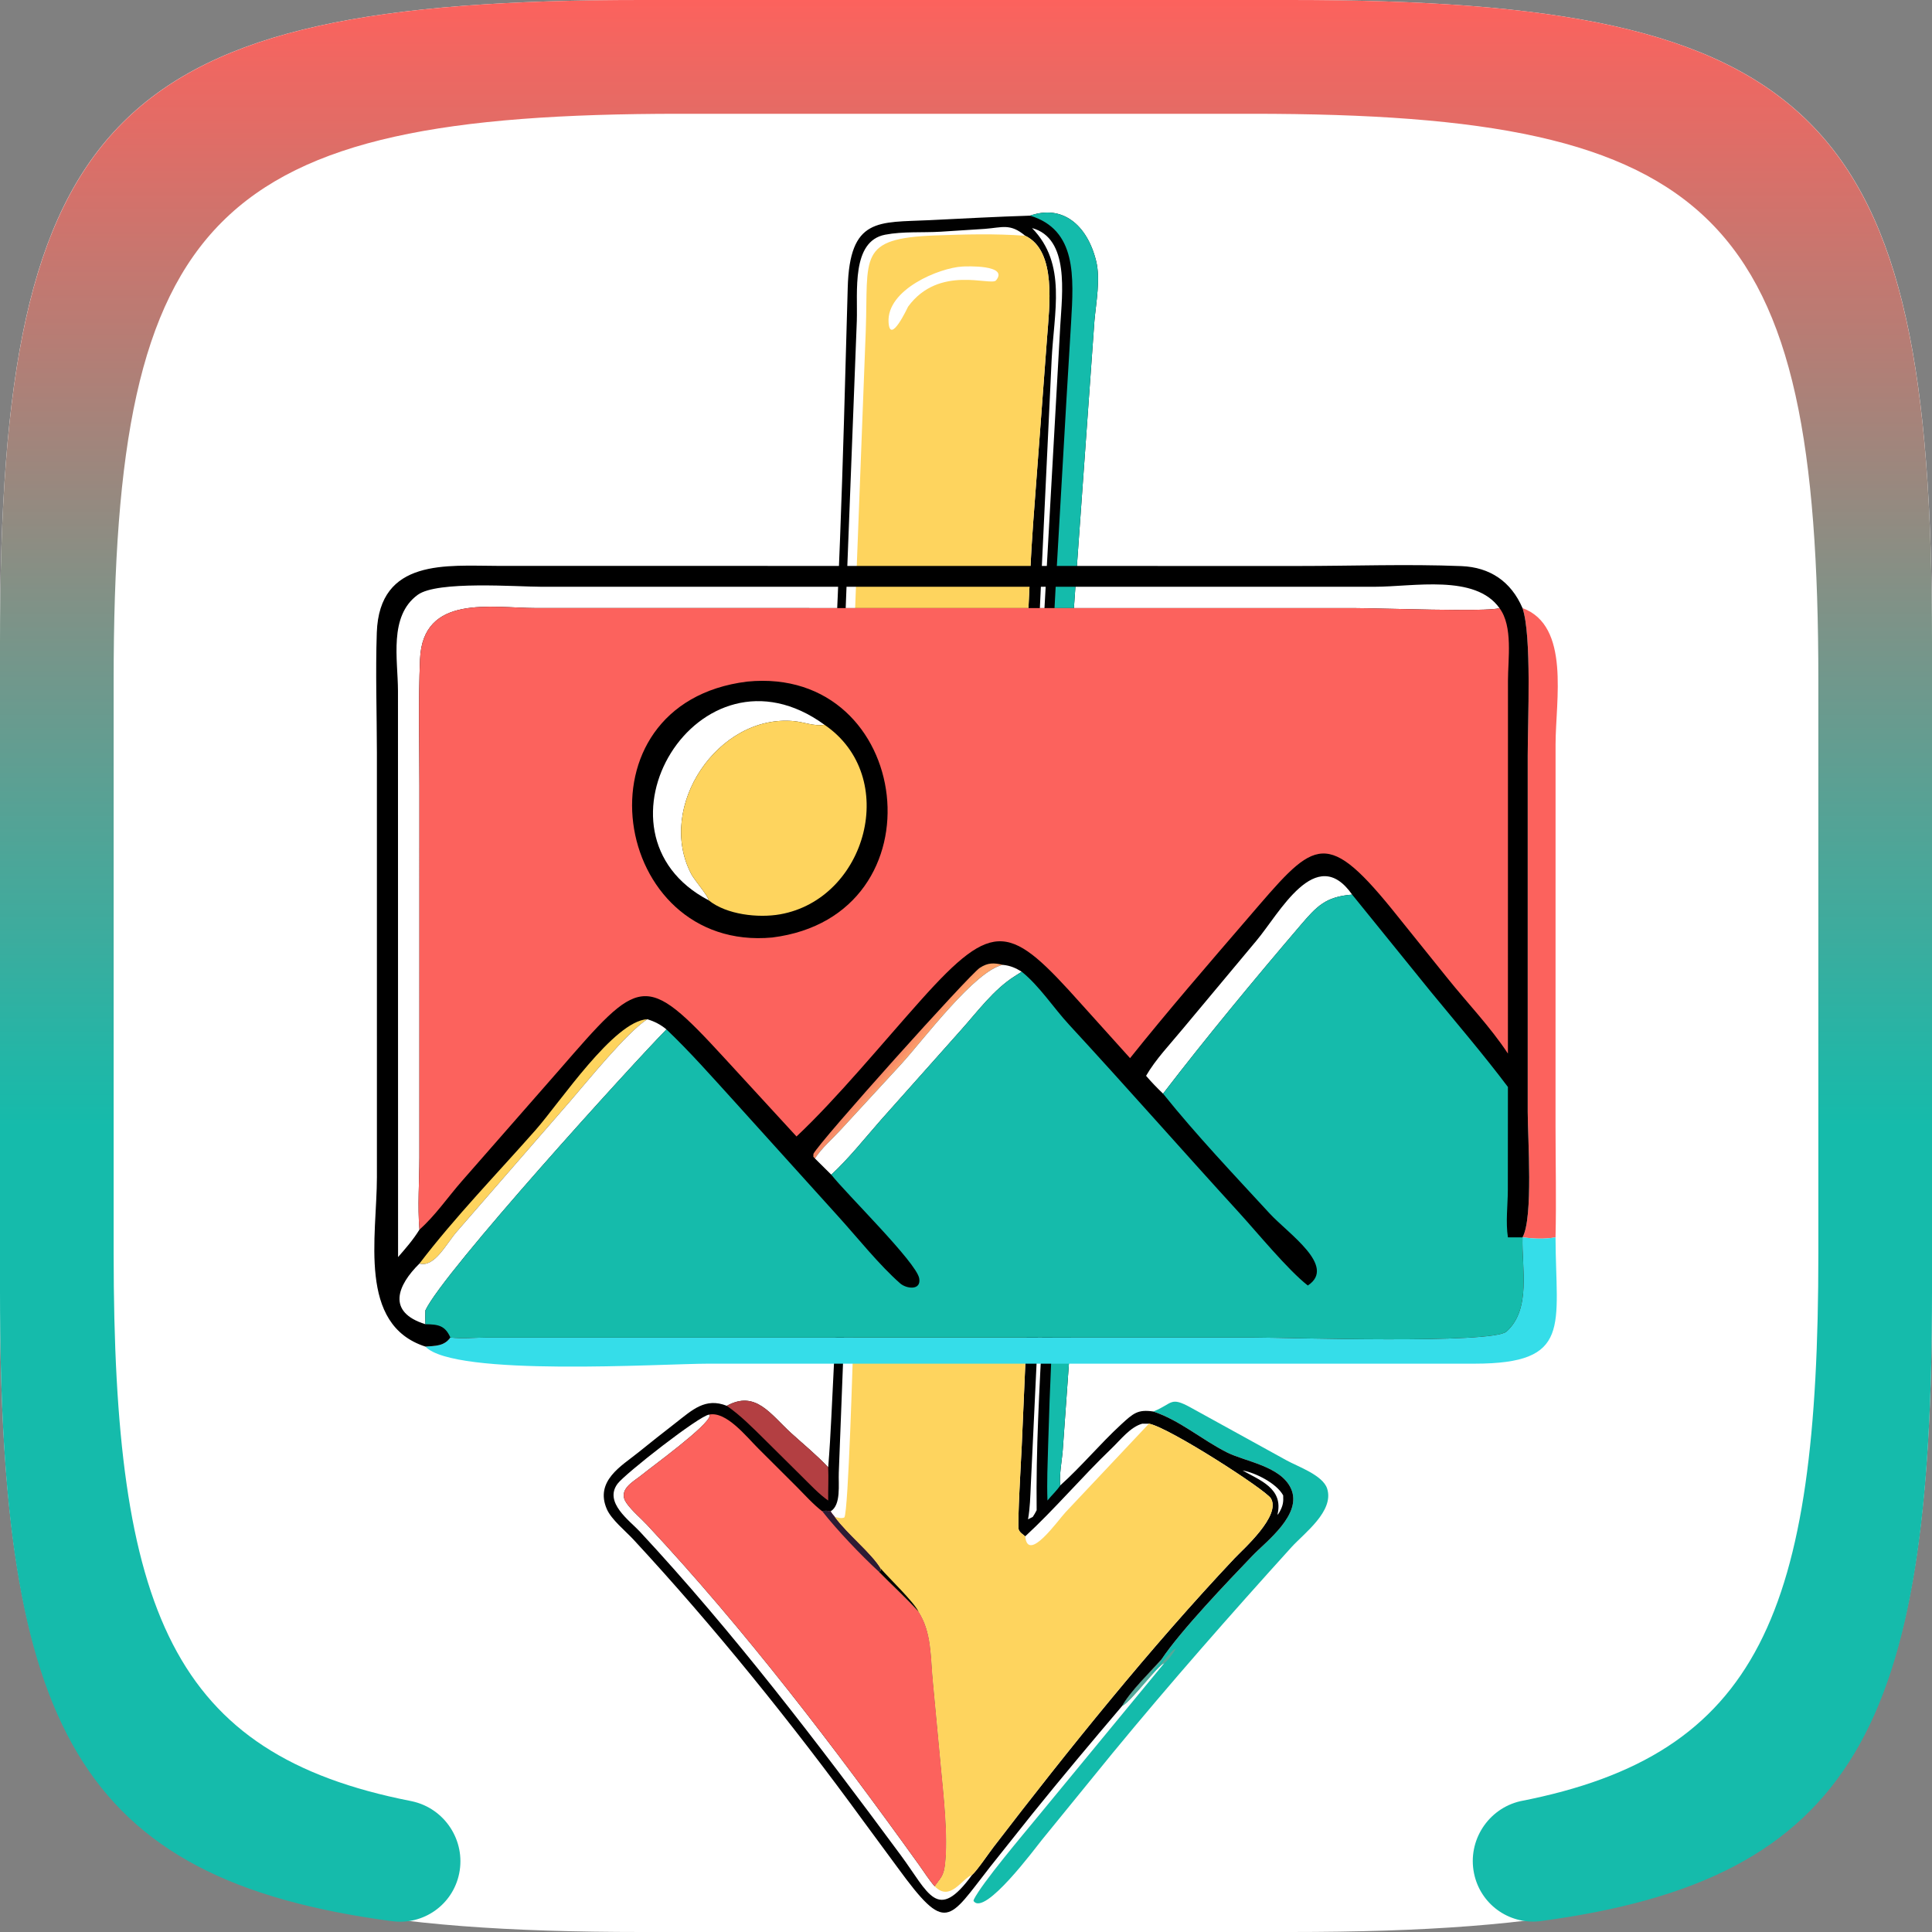 <svg width="800" height="800" viewBox="0 0 800 800" fill="none" xmlns="http://www.w3.org/2000/svg">
<rect x="0" y="0" width="800" height="800" fill="#808080" stroke="none"/>
<g clip-path="url(#clip0_10_1333)">
<path d="M0 265.6C0 46.878 46.878 0 265.6 0H534.4C753.122 0 800 46.878 800 265.6V534.4C800 753.122 753.122 800 534.4 800H265.6C46.878 800 0 753.122 0 534.4V265.6Z" fill="white"/>
<path fill-rule="evenodd" clip-rule="evenodd" d="M0 265.918C0 46.935 46.878 0 265.6 0H534.4C753.122 0 800 46.935 800 265.918V535.041C800 714.23 768.612 778.219 637.367 795.558C624.723 796.872 612.949 788.43 610.356 775.681C607.611 762.184 616.184 748.916 629.552 745.827C728.503 726.557 752.941 667.729 752.941 519.21V281.749C752.941 88.528 711.578 47.115 518.588 47.115H281.412C88.422 47.115 47.059 88.528 47.059 281.749V519.21C47.059 667.492 71.419 726.369 169.975 745.735L170.538 745.855C184.134 748.748 192.909 762.136 190.139 775.757C187.494 788.761 175.283 797.276 162.353 795.505V795.521C31.344 778.128 0 714.102 0 535.041V265.918Z" fill="url(#paint0_linear_10_1333)"/>
<path d="M477.558 584.475L477.88 584.346C485.654 581.165 484.487 578.104 493.127 582.877L532.709 604.687C537.415 607.295 547.73 610.814 549.534 616.373C552.576 625.746 539.935 634.947 534.802 640.619C509.603 668.456 484.675 696.791 460.627 726.001L431.448 761.829C428.833 765.039 407.543 793.881 403.104 787.111L403.268 786.561L403.201 786.624C406.627 779.701 423.909 759.348 428.997 753.115L482.074 688.703C479.52 689.364 468.464 704.524 464.657 706.396C467.998 700.372 476.18 692.452 480.962 687.106C489.129 674.923 508.616 654.633 518.668 644.14C524.314 638.245 539.575 626.981 534.512 616.242C530.167 607.031 515.67 605.233 508.099 601.428C497.712 596.208 488.515 588.089 477.558 584.475Z" fill="#14BBAB"/>
<path d="M480.962 687.106L481.068 687.564C479.741 689.466 478.089 690.997 476.689 692.822L476.807 692.973C479.274 691.718 485.083 682.731 486.907 682.713C485.801 684.511 483.664 687.566 482.074 688.703C479.52 689.364 468.464 704.524 464.657 706.396C467.998 700.372 476.18 692.452 480.962 687.106Z" fill="#55A899"/>
<path d="M426.545 373.295C439.722 368.66 450.088 376.829 453.881 392.044C455.729 399.455 453.875 409.254 453.185 416.798L440.061 600.467C439.702 605.091 438.566 610.512 439.013 615.095C447.772 607.235 455.518 597.875 464.185 589.887C469.37 585.107 471.196 583.541 477.558 584.475C488.515 588.089 497.712 596.208 508.099 601.428C515.67 605.233 530.167 607.031 534.512 616.242C539.575 626.981 524.314 638.245 518.668 644.14C508.616 654.633 489.129 674.923 480.961 687.106C476.18 692.452 467.998 700.372 464.657 706.396C452.116 721.156 439.633 736.006 427.42 751.145L409.961 773.065C392.589 795.197 391.947 801.108 371.763 773.431L357.501 754.078C328.089 713.7 295.517 673.351 262.311 637.508C259.065 634.005 253.178 629.244 251.291 624.931C246.166 613.211 257.519 606.915 264.041 601.636C269.23 597.436 274.461 593.325 279.714 589.237C286.698 583.801 292.055 578.576 300.948 582.116C312.922 575.539 318.976 585.562 327.717 593.517C332.773 598.119 338.217 602.535 342.938 607.587C343.5 600.639 343.899 593.799 344.241 586.817L345.82 554.716C347.315 522.946 348.521 491.16 349.444 459.358L351.02 403.298C351.794 373.85 363.756 376.194 384.846 375.167C398.882 374.483 412.505 373.739 426.545 373.295ZM345.679 628.132C350.866 635.247 360.766 643.024 364.664 649.476L364.625 650.451C364.198 650.716 364.205 650.668 363.761 650.648C369.252 656.226 375.014 661.519 380.341 667.304C385.955 676.007 385.297 686.18 386.337 696.519L389.546 730.753C390.676 742.957 392.741 760.405 391.326 772.317C390.776 776.953 389.403 777.736 387.068 781.113C393.519 787.64 398.26 777.884 402.538 776.343C404.653 774.454 409.285 767.576 411.376 764.851C442.546 724.219 476.629 681.934 511.237 645.208C514.777 641.452 530.554 627.63 526.246 620.44C524.151 616.943 484.067 591.044 475.755 589.516C474.845 589.518 473.914 589.57 473.006 589.516C468.045 590.874 464.078 596.12 460.244 599.795C448.151 611.382 436.5 625.16 424.525 636.161C423.693 635.479 422.135 634.47 421.808 633.294C421.219 631.178 422.865 603.456 423.084 598.618L425.511 543.073C426.205 528.814 426.786 514.509 427.828 500.279L433.545 424.069C434.5 410.881 437.659 387.906 424.525 381.621C412.04 380.702 399.715 381.028 387.225 381.494C354.986 382.695 359.59 390.302 358.503 420.767L353.404 553.945C353.165 559.987 351.301 626.204 349.623 628.352C348.378 628.882 346.948 628.404 345.679 628.132ZM293.644 585.759C289.639 586.118 258.768 610.266 255.696 614.412C249.989 622.113 260.689 629.62 264.901 634.151C303.616 675.808 338.572 721.625 372.944 768.145C384.746 784.119 388.027 796.158 402.538 776.343C398.26 777.884 393.519 787.64 387.068 781.113C384.796 778.569 382.789 775.326 380.761 772.5C345.483 723.371 308.412 674.758 267.982 631.472C265.275 628.573 261.898 625.817 259.536 622.555C255.397 616.838 262.411 613.485 265.735 610.749C269.91 607.313 293.517 590.249 293.917 586.14L293.644 585.759ZM343.919 625.835C344.464 626.688 345 627.423 345.679 628.132C346.948 628.404 348.378 628.882 349.623 628.352C351.301 626.204 353.165 559.987 353.404 553.945L358.503 420.767C359.59 390.302 354.986 382.695 387.225 381.494C399.715 381.028 412.04 380.702 424.525 381.621C418.275 376.383 415.071 378.223 407.767 378.771L389.522 379.945C382.009 380.402 373.957 379.761 366.54 381.18C352.466 383.874 355.177 404.707 354.789 416.851L347.325 609.738C347.105 614.693 348.377 623.129 343.919 625.835ZM427.34 378.439C441.906 393.357 436.394 413.087 435.44 433.351L426.837 614.896C426.619 619.719 426.527 624.363 425.68 629.115L427.636 628.132C428.218 627.227 428.777 626.344 429.254 625.353C428.95 600.282 430.38 575.167 431.691 550.16L439.035 418.826C439.802 405.612 442.944 382.627 427.34 378.439ZM514.547 608.892C521.329 612.821 531.705 616.232 528.942 627.242C529.417 626.889 529.662 626.374 529.964 625.835C531.228 623.462 531.495 621.991 531.34 619.205C528.519 614.06 519.605 609.766 514.547 608.892Z" fill="#010101"/>
<path d="M300.948 582.116C312.922 575.539 318.976 585.562 327.717 593.517C332.773 598.119 338.217 602.535 342.938 607.587C343.139 612.153 342.878 616.757 342.938 621.335C339.061 618.642 335.448 614.716 332.003 611.328L316.675 596.132C311.579 591.086 306.698 586.137 300.948 582.116Z" fill="#B33F42"/>
<path d="M426.545 373.295C439.722 368.66 450.088 376.829 453.881 392.044C455.729 399.455 453.875 409.254 453.185 416.798L440.061 600.467C439.702 605.091 438.566 610.512 439.013 615.095C437.595 617.277 435.359 619.277 433.735 621.335C433.448 613.729 433.799 606.078 434.011 598.475C435.4 548.713 438.852 499.062 441.599 449.389L443.507 417.704C444.649 398.503 445.851 379.137 426.545 373.295Z" fill="#14BBAB"/>
<path d="M293.644 585.759C300.728 584.264 309.088 594.909 313.97 599.765L330.022 615.765C333.419 619.203 336.765 622.948 340.522 625.835C341.643 625.329 342.773 625.595 343.919 625.835C344.465 626.688 345 627.423 345.679 628.132C350.866 635.248 360.766 643.024 364.664 649.476L364.625 650.451C364.198 650.716 364.205 650.669 363.761 650.648C369.252 656.226 375.014 661.519 380.341 667.304C385.955 676.007 385.297 686.18 386.338 696.519L389.546 730.753C390.676 742.957 392.741 760.405 391.326 772.317C390.776 776.953 389.403 777.736 387.068 781.114C384.797 778.569 382.789 775.326 380.761 772.5C345.483 723.371 308.412 674.759 267.982 631.472C265.275 628.573 261.898 625.817 259.536 622.555C255.397 616.838 262.411 613.485 265.735 610.749C269.91 607.313 293.517 590.249 293.917 586.14L293.644 585.759Z" fill="#FC625D"/>
<path d="M340.522 625.835C341.643 625.329 342.773 625.595 343.919 625.835C344.464 626.688 345 627.423 345.679 628.132C350.866 635.248 360.766 643.024 364.664 649.476L364.625 650.451C364.198 650.716 364.205 650.669 363.761 650.648C356.544 644.032 346.496 633.465 340.522 625.835Z" fill="#2C1B34"/>
<path d="M345.679 628.132C346.948 628.404 348.378 628.882 349.623 628.352C351.301 626.204 353.165 559.987 353.404 553.944L358.503 420.767C359.59 390.302 354.986 382.695 387.225 381.494C399.715 381.028 412.04 380.702 424.525 381.621C437.659 387.906 434.501 410.881 433.545 424.069L427.828 500.279C426.786 514.509 426.205 528.814 425.511 543.073L423.084 598.618C422.865 603.456 421.219 631.178 421.808 633.294C422.135 634.47 423.693 635.479 424.525 636.161C436.5 625.16 448.151 611.382 460.244 599.795C464.079 596.12 468.045 590.874 473.006 589.516C473.914 589.57 474.845 589.518 475.755 589.516C484.067 591.044 524.151 616.943 526.246 620.44C530.554 627.63 514.777 641.452 511.238 645.208C476.629 681.934 442.546 724.219 411.376 764.851C409.285 767.576 404.654 774.454 402.538 776.343C398.26 777.884 393.519 787.64 387.068 781.113C389.403 777.736 390.776 776.953 391.326 772.317C392.741 760.405 390.676 742.957 389.546 730.753L386.338 696.519C385.297 686.18 385.955 676.007 380.341 667.304C375.014 661.519 369.252 656.226 363.761 650.648C364.205 650.668 364.198 650.716 364.625 650.451L364.664 649.476C360.766 643.024 350.866 635.247 345.679 628.132ZM473.006 589.516C468.045 590.874 464.079 596.12 460.244 599.795C448.151 611.382 436.5 625.16 424.525 636.161C425.59 647.467 438.177 629.365 441.329 626.06L475.755 589.516C474.845 589.518 473.914 589.57 473.006 589.516Z" fill="#FED45E"/>
<path d="M364.664 649.476C368.309 653.66 378.196 663.114 380.341 667.304C375.014 661.519 369.252 656.226 363.76 650.648C364.205 650.669 364.198 650.716 364.625 650.451L364.664 649.476Z" fill="#010101"/>
<path d="M398.553 394.367C400.057 394.265 417.868 393.553 412.435 400.103C410.392 402.566 388.824 393.479 376.03 410.969C375.877 411.207 368.558 427.02 367.94 417.509C367.055 403.891 389.017 394.846 398.553 394.367Z" fill="white"/>
<path d="M477.558 300.475L477.88 300.346C485.654 297.165 484.487 294.104 493.127 298.877L532.709 320.687C537.415 323.295 547.73 326.814 549.534 332.373C552.576 341.746 539.935 350.947 534.802 356.619C509.603 384.456 484.675 412.791 460.627 442.001L431.448 477.829C428.833 481.039 407.543 509.881 403.104 503.111L403.268 502.561L403.201 502.624C406.627 495.701 423.909 475.348 428.997 469.115L482.074 404.703C479.52 405.364 468.464 420.524 464.657 422.396C467.998 416.372 476.18 408.452 480.962 403.106C489.129 390.923 508.616 370.633 518.668 360.14C524.314 354.245 539.575 342.981 534.512 332.242C530.167 323.031 515.67 321.233 508.099 317.428C497.712 312.208 488.515 304.089 477.558 300.475Z" fill="#14BBAB"/>
<path d="M480.962 403.106L481.068 403.564C479.741 405.466 478.089 406.997 476.689 408.822L476.807 408.973C479.274 407.718 485.083 398.731 486.907 398.713C485.801 400.511 483.664 403.567 482.074 404.703C479.52 405.364 468.464 420.524 464.657 422.396C467.998 416.372 476.18 408.452 480.962 403.106Z" fill="#55A899"/>
<path d="M426.545 89.295C439.722 84.66 450.088 92.829 453.881 108.044C455.729 115.455 453.875 125.254 453.185 132.798L440.061 316.467C439.702 321.091 438.566 326.512 439.013 331.095C447.772 323.235 455.518 313.875 464.185 305.887C469.37 301.107 471.196 299.541 477.558 300.475C488.515 304.089 497.712 312.208 508.099 317.428C515.67 321.233 530.167 323.031 534.512 332.242C539.575 342.981 524.314 354.245 518.668 360.14C508.616 370.633 489.129 390.923 480.961 403.106C476.18 408.452 467.998 416.372 464.657 422.396C452.116 437.156 439.633 452.006 427.42 467.145L409.961 489.065C392.589 511.197 391.947 517.108 371.763 489.431L357.501 470.078C328.089 429.7 295.517 389.351 262.311 353.508C259.065 350.005 253.178 345.244 251.291 340.931C246.166 329.211 257.519 322.915 264.041 317.636C269.23 313.436 274.461 309.325 279.714 305.237C286.698 299.801 292.055 294.576 300.948 298.116C312.922 291.539 318.976 301.562 327.717 309.517C332.773 314.119 338.217 318.535 342.938 323.587C343.5 316.639 343.899 309.799 344.241 302.817L345.82 270.716C347.315 238.946 348.521 207.16 349.444 175.358L351.02 119.298C351.794 89.85 363.756 92.194 384.846 91.167C398.882 90.483 412.505 89.739 426.545 89.295ZM345.679 344.132C350.866 351.247 360.766 359.024 364.664 365.476L364.625 366.451C364.198 366.716 364.205 366.668 363.761 366.648C369.252 372.226 375.014 377.519 380.341 383.304C385.955 392.007 385.297 402.18 386.337 412.519L389.546 446.753C390.676 458.957 392.741 476.405 391.326 488.317C390.776 492.953 389.403 493.736 387.068 497.113C393.519 503.64 398.26 493.884 402.538 492.343C404.653 490.454 409.285 483.576 411.376 480.851C442.546 440.219 476.629 397.934 511.237 361.208C514.777 357.452 530.554 343.63 526.246 336.44C524.151 332.943 484.067 307.044 475.755 305.516C474.845 305.518 473.914 305.57 473.006 305.516C468.045 306.874 464.078 312.12 460.244 315.795C448.151 327.382 436.5 341.16 424.525 352.161C423.693 351.479 422.135 350.47 421.808 349.294C421.219 347.178 422.865 319.456 423.084 314.618L425.511 259.073C426.205 244.814 426.786 230.509 427.828 216.279L433.545 140.069C434.5 126.881 437.659 103.906 424.525 97.621C412.04 96.703 399.715 97.028 387.225 97.493C354.986 98.695 359.59 106.302 358.503 136.767L353.404 269.945C353.165 275.987 351.301 342.204 349.623 344.352C348.378 344.882 346.948 344.404 345.679 344.132ZM293.644 301.759C289.639 302.118 258.768 326.266 255.696 330.412C249.989 338.113 260.689 345.62 264.901 350.151C303.616 391.808 338.572 437.625 372.944 484.145C384.746 500.119 388.027 512.158 402.538 492.343C398.26 493.884 393.519 503.64 387.068 497.113C384.796 494.569 382.789 491.326 380.761 488.5C345.483 439.371 308.412 390.758 267.982 347.472C265.275 344.573 261.898 341.817 259.536 338.555C255.397 332.838 262.411 329.485 265.735 326.749C269.91 323.313 293.517 306.249 293.917 302.14L293.644 301.759ZM343.919 341.835C344.464 342.688 345 343.423 345.679 344.132C346.948 344.404 348.378 344.882 349.623 344.352C351.301 342.204 353.165 275.987 353.404 269.945L358.503 136.767C359.59 106.302 354.986 98.695 387.225 97.493C399.715 97.028 412.04 96.703 424.525 97.621C418.275 92.383 415.071 94.223 407.767 94.771L389.522 95.945C382.009 96.402 373.957 95.761 366.54 97.18C352.466 99.874 355.177 120.707 354.789 132.851L347.325 325.738C347.105 330.693 348.377 339.129 343.919 341.835ZM427.34 94.439C441.906 109.357 436.394 129.087 435.44 149.351L426.837 330.896C426.619 335.719 426.527 340.363 425.68 345.115L427.636 344.132C428.218 343.227 428.777 342.344 429.254 341.353C428.95 316.282 430.38 291.167 431.691 266.16L439.035 134.826C439.802 121.612 442.944 98.627 427.34 94.439ZM514.547 324.892C521.329 328.821 531.705 332.232 528.942 343.242C529.417 342.889 529.662 342.374 529.964 341.835C531.228 339.462 531.495 337.991 531.34 335.205C528.519 330.06 519.605 325.766 514.547 324.892Z" fill="#010101"/>
<path d="M300.948 298.116C312.922 291.539 318.976 301.562 327.717 309.517C332.773 314.119 338.217 318.535 342.938 323.587C343.139 328.153 342.878 332.757 342.938 337.335C339.061 334.642 335.448 330.716 332.003 327.328L316.675 312.132C311.579 307.086 306.698 302.137 300.948 298.116Z" fill="#B33F42"/>
<path d="M426.545 89.295C439.722 84.66 450.088 92.829 453.881 108.044C455.729 115.455 453.875 125.254 453.185 132.798L440.061 316.467C439.702 321.091 438.566 326.512 439.013 331.095C437.595 333.277 435.359 335.277 433.735 337.335C433.448 329.729 433.799 322.078 434.011 314.475C435.4 264.713 438.852 215.062 441.599 165.389L443.507 133.704C444.649 114.503 445.851 95.137 426.545 89.295Z" fill="#14BBAB"/>
<path d="M293.644 301.759C300.728 300.264 309.088 310.909 313.97 315.765L330.022 331.765C333.419 335.203 336.765 338.948 340.522 341.835C341.643 341.329 342.773 341.595 343.919 341.835C344.465 342.688 345 343.423 345.679 344.132C350.866 351.247 360.766 359.024 364.664 365.476L364.625 366.451C364.198 366.716 364.205 366.668 363.761 366.648C369.252 372.226 375.014 377.519 380.341 383.304C385.955 392.007 385.297 402.18 386.338 412.519L389.546 446.753C390.676 458.957 392.741 476.405 391.326 488.317C390.776 492.953 389.403 493.736 387.068 497.113C384.797 494.569 382.789 491.326 380.761 488.5C345.483 439.371 308.412 390.758 267.982 347.472C265.275 344.573 261.898 341.817 259.536 338.555C255.397 332.838 262.411 329.485 265.735 326.749C269.91 323.313 293.517 306.249 293.917 302.14L293.644 301.759Z" fill="#FC625D"/>
<path d="M340.522 341.835C341.643 341.329 342.773 341.595 343.919 341.835C344.464 342.688 345 343.423 345.679 344.132C350.866 351.248 360.766 359.024 364.664 365.476L364.625 366.451C364.198 366.716 364.205 366.669 363.761 366.648C356.544 360.032 346.496 349.465 340.522 341.835Z" fill="#2C1B34"/>
<path d="M345.679 344.132C346.948 344.404 348.378 344.882 349.623 344.352C351.301 342.204 353.165 275.987 353.404 269.944L358.503 136.767C359.59 106.302 354.986 98.695 387.225 97.493C399.715 97.028 412.04 96.703 424.525 97.621C437.659 103.906 434.501 126.881 433.545 140.069L427.828 216.279C426.786 230.509 426.205 244.814 425.511 259.073L423.084 314.618C422.865 319.456 421.219 347.178 421.808 349.294C422.135 350.47 423.693 351.479 424.525 352.161C436.5 341.16 448.151 327.382 460.244 315.795C464.079 312.12 468.045 306.874 473.006 305.516C473.914 305.57 474.845 305.518 475.755 305.516C484.067 307.044 524.151 332.943 526.246 336.44C530.554 343.63 514.777 357.452 511.238 361.208C476.629 397.934 442.546 440.219 411.376 480.851C409.285 483.576 404.654 490.454 402.538 492.343C398.26 493.884 393.519 503.64 387.068 497.113C389.403 493.736 390.776 492.953 391.326 488.317C392.741 476.405 390.676 458.957 389.546 446.753L386.338 412.519C385.297 402.18 385.955 392.007 380.341 383.304C375.014 377.519 369.252 372.226 363.761 366.648C364.205 366.668 364.198 366.716 364.625 366.451L364.664 365.476C360.766 359.024 350.866 351.247 345.679 344.132ZM473.006 305.516C468.045 306.874 464.079 312.12 460.244 315.795C448.151 327.382 436.5 341.16 424.525 352.161C425.59 363.467 438.177 345.365 441.329 342.06L475.755 305.516C474.845 305.518 473.914 305.57 473.006 305.516Z" fill="#FED45E"/>
<path d="M364.664 365.476C368.309 369.66 378.196 379.114 380.341 383.304C375.014 377.519 369.252 372.226 363.76 366.648C364.205 366.669 364.198 366.716 364.625 366.451L364.664 365.476Z" fill="#010101"/>
<path d="M398.553 110.367C400.057 110.265 417.868 109.553 412.435 116.103C410.392 118.566 388.824 109.479 376.03 126.969C375.877 127.207 368.558 143.02 367.94 133.509C367.055 119.891 389.017 110.846 398.553 110.367Z" fill="white"/>
<path d="M630.444 251.801C650.302 259.091 644.144 289.993 644.128 308.191L644.114 466.379C644.114 481.675 644.476 497.069 644.11 512.357C639.378 513.165 635.186 512.957 630.444 512.357C634.944 504.347 632.594 470.887 632.596 460.547L632.592 312.871C632.592 298.495 634.306 263.343 630.444 251.801Z" fill="#FC625D"/>
<path d="M644.11 512.357C644.266 549.173 651.098 564.639 610.56 564.669L293.522 564.665C274.2 564.667 188.096 570.245 176.144 557.587C180.148 557.295 183.946 557.487 186.492 553.841C191.516 554.427 196.66 553.859 201.706 553.849L519.332 553.841C532.164 553.841 617.918 556.627 623.794 551.381C634.19 542.101 630.046 524.715 630.444 512.357C635.186 512.957 639.378 513.165 644.11 512.357Z" fill="#35DDE9"/>
<path d="M176.144 557.587C148.024 548.535 156.06 511.997 156.07 487.405L156.062 311.629C156.038 295.117 155.458 278.449 156.022 261.961C157.078 231.091 185.06 234.293 206.218 234.321L537.418 234.365C559.904 234.371 582.69 233.511 605.136 234.411C616.954 234.885 625.678 240.755 630.444 251.801C634.306 263.343 632.592 298.495 632.592 312.871L632.596 460.547C632.594 470.887 634.944 504.347 630.444 512.357C630.046 524.715 634.19 542.101 623.794 551.381C617.918 556.627 532.164 553.841 519.332 553.841L201.706 553.849C196.66 553.859 191.516 554.427 186.492 553.841C183.946 557.487 180.148 557.295 176.144 557.587ZM164.832 520.529C168.012 516.881 171.146 513.299 173.684 509.155C172.87 499.465 173.654 489.067 173.662 479.293L173.67 325.345C173.67 307.935 173.196 290.377 173.924 272.989C175.058 245.867 203.382 251.761 221.998 251.779L561.28 251.803C570.346 251.803 616.482 253.485 620.896 251.801C610.852 237.637 585.26 242.963 569.282 242.965L224.234 242.969C213.976 242.967 181.096 240.391 172.98 246.299C160.894 255.099 164.77 273.083 164.792 286.039L164.832 520.529Z" fill="black"/>
<path d="M337.44 479.695L336.778 478.985L336.818 477.787C339.458 472.553 401.34 403.597 405.73 400.747C409.046 398.593 411.516 398.629 415.25 399.529C403.74 401.863 382.462 430.429 373.248 440.533L348.088 467.851C344.496 471.759 340.378 475.227 337.44 479.695Z" fill="url(#paint1_linear_10_1333)"/>
<path d="M173.684 523.219C188.432 503.893 205.686 486.159 221.768 467.923C231.91 456.423 254.208 422.761 268.048 422.033C259.454 427.547 243.26 447.727 235.868 456.237L189.23 509.911C184.766 514.965 180.02 524.929 173.684 523.219Z" fill="#FED45E"/>
<path d="M415.25 399.529C418.22 399.803 420.566 400.799 423.078 402.369L420.152 404.247C411.44 409.737 404.708 418.953 397.878 426.579L364.794 463.723C358.174 471.235 351.564 479.639 344.22 486.411L337.44 479.695C340.378 475.227 344.496 471.759 348.088 467.851L373.248 440.533C382.462 430.429 403.74 401.863 415.25 399.529Z" fill="white"/>
<path d="M474.566 445.467C478.556 438.579 484.54 432.371 489.592 426.231L520.236 389.543C529.654 378.415 544.882 348.989 559.894 370.433C548.856 371.315 545.282 375.211 538.394 383.273C519.376 405.529 499.322 429.749 481.596 452.859C479.122 450.481 476.784 448.087 474.566 445.467Z" fill="white"/>
<path d="M268.048 422.033C271.114 423.013 273.486 424.215 275.968 426.259C262.324 440.107 183.496 526.725 176.144 542.613C176.114 544.519 176.066 546.423 176.144 548.329C159.98 543.297 164.574 532.189 173.684 523.219C180.02 524.929 184.766 514.965 189.23 509.911L235.868 456.237C243.26 447.727 259.454 427.547 268.048 422.033Z" fill="white"/>
<path d="M559.894 370.433L592.418 410.593C603.142 423.655 614.236 436.587 624.398 450.089L624.362 492.783C624.336 499.165 623.42 506.069 624.398 512.357H630.444C630.046 524.715 634.19 542.101 623.794 551.381C617.918 556.627 532.164 553.841 519.332 553.841L201.706 553.849C196.66 553.859 191.516 554.427 186.492 553.841C184.284 548.821 181.454 548.407 176.144 548.329C176.066 546.423 176.114 544.519 176.144 542.613C183.496 526.725 262.324 440.107 275.968 426.259C285.756 435.571 294.78 445.849 303.872 455.835L347.386 504.015C355.194 512.651 364.096 523.825 372.748 531.427C375.312 533.679 381.548 534.493 380.622 529.317C379.438 522.689 350.384 494.297 344.22 486.411C351.564 479.639 358.174 471.235 364.794 463.723L397.878 426.579C404.708 418.953 411.44 409.737 420.152 404.247L423.078 402.369C430.48 408.331 436.21 417.299 442.68 424.303C466.352 449.939 489.346 476.147 512.876 501.907C520.478 510.229 533.338 525.919 541.546 532.299C553.612 524.333 533.432 510.833 525.756 502.497C510.884 486.345 495.338 469.979 481.596 452.859C499.322 429.749 519.376 405.529 538.394 383.273C545.282 375.211 548.856 371.315 559.894 370.433Z" fill="#15BBAB"/>
<path d="M620.896 251.801C626.566 259.297 624.414 272.991 624.42 281.799L624.398 436.261C617.144 425.239 607.534 415.249 599.264 404.927L576.152 376.193C548.134 341.817 543.644 348.925 516.604 380.333C500.196 399.393 483.642 418.515 467.934 438.155L447.788 415.785C418.404 382.909 411.932 379.919 381.368 414.079C365.658 431.637 346.524 454.919 329.818 470.591L299.892 438.021C266.782 401.951 265.058 404.535 231.594 443.023L191.308 489.009C185.576 495.535 180.166 503.459 173.684 509.155C172.87 499.465 173.654 489.067 173.662 479.293L173.67 325.345C173.67 307.935 173.196 290.377 173.924 272.989C175.058 245.867 203.382 251.761 221.998 251.779L561.28 251.803C570.346 251.803 616.482 253.485 620.896 251.801Z" fill="#FC625D"/>
<path d="M309.388 282.235C378.174 275.397 391.24 379.227 319.768 388.201C252.978 394.399 236.532 291.243 309.388 282.235Z" fill="black"/>
<path d="M293.452 372.797C240.014 344.863 289.264 262.173 341.398 300.111C337.054 300.823 333.066 299.017 328.804 298.607C297.432 295.593 271.554 334.005 286.246 361.943C287.656 364.623 293.142 370.769 293.452 372.797Z" fill="white"/>
<path d="M293.452 372.797C293.142 370.769 287.656 364.623 286.246 361.943C271.554 334.005 297.432 295.593 328.804 298.607C333.066 299.017 337.054 300.823 341.398 300.111C372.824 321.547 358.908 372.245 323.016 378.601C313.97 380.203 300.834 378.761 293.452 372.797Z" fill="#FED45E"/>
</g>
<defs>
<linearGradient id="paint0_linear_10_1333" x1="400" y1="0" x2="400" y2="800.016" gradientUnits="userSpaceOnUse">
<stop stop-color="#FC625D"/>
<stop offset="0.583" stop-color="#15BBAB"/>
</linearGradient>
<linearGradient id="paint1_linear_10_1333" x1="373.029" y1="434.67" x2="376.649" y2="437.713" gradientUnits="userSpaceOnUse">
<stop stop-color="#F58566"/>
<stop offset="1" stop-color="#FFA46C"/>
</linearGradient>
<clipPath id="clip0_10_1333">
<rect width="800" height="800" fill="white"/>
</clipPath>
</defs>
</svg>
